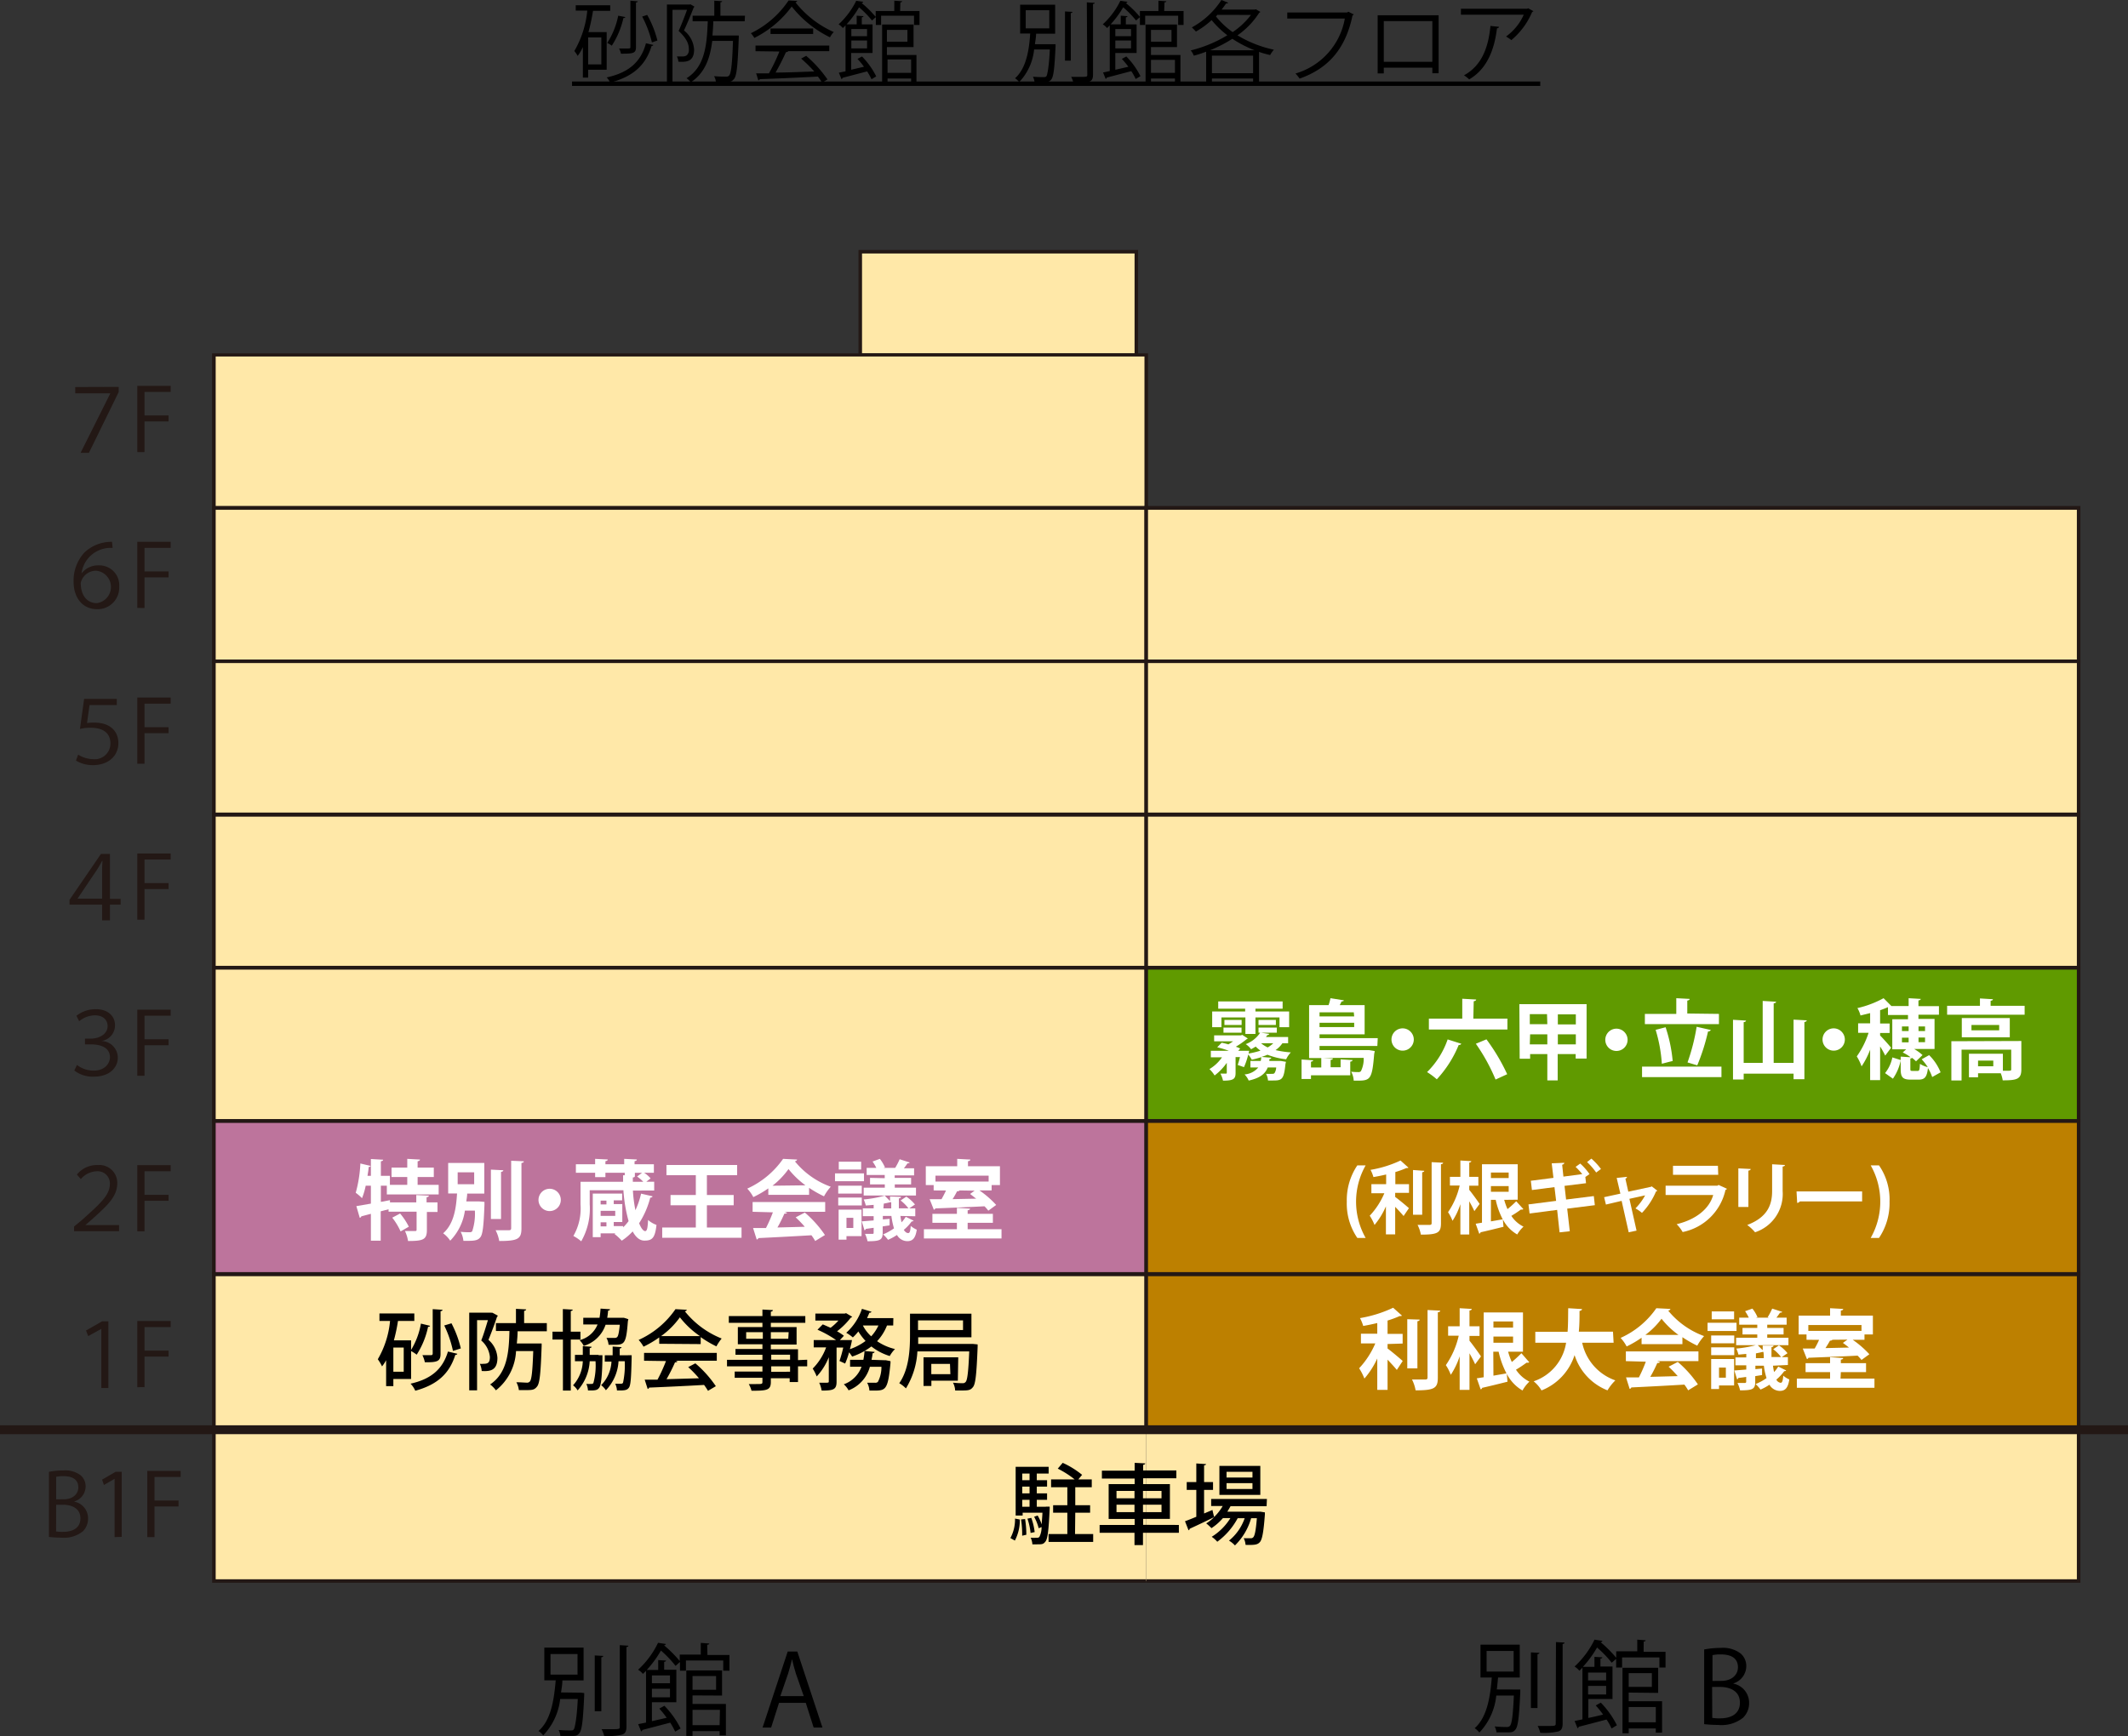 <svg xmlns="http://www.w3.org/2000/svg" viewBox="0 0 270.93 221.08"><rect x="0" y="0" width="270.93" height="221.08" fill="#333333" stroke="none"/><defs><style>.cls-1{fill:#ffe8a8;}.cls-2{fill:#231815;}.cls-3{fill:#bd749c;}.cls-4{fill:#fff;}.cls-5{fill:#609a00;}.cls-6{fill:#bd8000;}</style></defs><title>sabo-floor3</title><g id="レイヤー_2" data-name="レイヤー 2"><g id="レイヤー_3" data-name="レイヤー 3"><rect class="cls-1" x="109.52" y="32.05" width="35.15" height="13.13"/><path class="cls-2" d="M144.9,45.41H109.3V31.83h35.6ZM109.75,45h34.7V32.28h-34.7Z"/><path class="cls-2" d="M9.48,191.24a2.15,2.15,0,0,1,1.73,2.12,2.25,2.25,0,0,1-.67,1.66,3.83,3.83,0,0,1-2.75.8c-.69,0-1.21-.06-1.56-.09v-8.29a9.16,9.16,0,0,1,1.82-.18,3.27,3.27,0,0,1,2.22.62,1.85,1.85,0,0,1,.63,1.46,2,2,0,0,1-1.42,1.86Zm-1.34-.31c1.11,0,1.83-.65,1.83-1.51h0c0-1-.73-1.43-1.88-1.43a4.23,4.23,0,0,0-.94.08v2.87Zm-1,4.1a5.32,5.32,0,0,0,.9.05c1.16,0,2.2-.45,2.2-1.72s-1.1-1.73-2.21-1.73H7.15Z"/><path class="cls-2" d="M14.59,195.75v-7.42h0l-1.36.78-.23-.68,1.72-1h.78v8.29Z"/><path class="cls-2" d="M18.75,195.75v-8.43H23v.77H19.67v3h3.06v.76H19.67v3.9Z"/><path class="cls-2" d="M12.9,169.23h0l-1.67.92-.28-.71L13,168.27h.8v8.49H12.9Z"/><path class="cls-2" d="M17.48,176.66v-8.43h4.25V169H18.4v3h3.06v.76H18.4v3.89Z"/><path class="cls-2" d="M9.79,149.58a3.28,3.28,0,0,1,2.68-1.21,2.27,2.27,0,0,1,2.46,2.3c0,1.74-1.29,2.87-3.26,4.65l-.8.69v0h4.29v.78H9.43v-.59l1-.83c2.33-2.09,3.56-3.17,3.56-4.61a1.55,1.55,0,0,0-1.64-1.6,2.78,2.78,0,0,0-2.06,1Z"/><path class="cls-2" d="M17.48,156.81v-8.43h4.25v.78H18.4v3h3.06v.76H18.4v3.89Z"/><path class="cls-2" d="M9.73,129.36a3.93,3.93,0,0,1,2.48-.84c1.65,0,2.43,1,2.43,2a2,2,0,0,1-1.75,2.05v0A2.14,2.14,0,0,1,15,134.71c0,1.09-.88,2.4-3.06,2.4a3.83,3.83,0,0,1-2.48-.78l.34-.71a3.42,3.42,0,0,0,2.14.72c1.48,0,2.06-1,2.06-1.68,0-1.3-1.25-1.66-2.45-1.66h-.73v-.73h.73c1.06,0,2.15-.56,2.15-1.6,0-.74-.53-1.37-1.62-1.37a3.25,3.25,0,0,0-2,.75Z"/><path class="cls-2" d="M17.48,137v-8.42h4.25v.77H18.4v3h3.06v.76H18.4V137Z"/><path class="cls-2" d="M13,117.21v-2H8.85v-.62l4-5.84H14v5.72h1.36v.74H14v2Zm0-2.77V111.1c0-.5,0-1,.05-1.46H13c-.26.48-.55,1-.84,1.4l-2.29,3.4Z"/><path class="cls-2" d="M17.48,117.12v-8.43h4.25v.77H18.4v3h3.06v.76H18.4v3.9Z"/><path class="cls-2" d="M10.71,89h4.16v.79H11.4l-.32,2.29a6.41,6.41,0,0,1,.86-.06c2.31,0,3.13,1.29,3.13,2.62,0,1.58-1.23,2.8-3.24,2.8a4.11,4.11,0,0,1-2.16-.58l.28-.76a3.68,3.68,0,0,0,1.9.58,2,2,0,0,0,2.21-2c0-1.19-.76-2-2.53-2a5.41,5.41,0,0,0-1.35.15Z"/><path class="cls-2" d="M17.48,97.26V88.83h4.25v.78H18.4v3h3.06v.76H18.4v3.89Z"/><path class="cls-2" d="M10.4,73a2.64,2.64,0,0,1,2.17-1,2.53,2.53,0,0,1,2.61,2.7,2.75,2.75,0,0,1-2.81,2.88c-1.87,0-3-1.46-3-3.51a5.28,5.28,0,0,1,1.36-3.69A5,5,0,0,1,14.26,69l.08.77h-.19A3.74,3.74,0,0,0,10.38,73Zm1.88-.32a2,2,0,0,0-2,1.54c0,1.58.77,2.59,2.06,2.59a2.08,2.08,0,0,0-.1-4.13Z"/><path class="cls-2" d="M17.48,77.42V69h4.25v.77H18.4v3h3.06v.76H18.4v3.9Z"/><path class="cls-2" d="M15.11,49.27v.66l-3.79,7.74H10.26l3.79-7.58v0H9.58v-.8Z"/><path class="cls-2" d="M17.48,57.57V49.14h4.25v.77H18.4v3h3.06v.76H18.4v3.9Z"/><rect class="cls-1" x="27.23" y="45.17" width="118.7" height="19.52"/><path class="cls-2" d="M146.16,64.92H27V45H146.16Zm-118.7-.45H145.71V45.4H27.46Z"/><rect class="cls-1" x="27.23" y="64.69" width="118.7" height="19.52"/><path class="cls-2" d="M146.16,84.44H27v-20H146.16ZM27.46,84H145.71V64.92H27.46Z"/><rect class="cls-1" x="27.23" y="84.22" width="118.7" height="19.52"/><path class="cls-2" d="M146.16,104H27V84H146.16Zm-118.7-.45H145.71V84.44H27.46Z"/><rect class="cls-1" x="27.23" y="103.74" width="118.7" height="19.52"/><path class="cls-2" d="M146.16,123.48H27v-20H146.16ZM27.46,123H145.71V104H27.46Z"/><rect class="cls-1" x="27.23" y="123.26" width="118.7" height="19.52"/><path class="cls-2" d="M146.16,143H27V123H146.16Zm-118.7-.45H145.71V123.48H27.46Z"/><rect class="cls-3" x="27.23" y="142.78" width="118.7" height="19.52"/><path class="cls-2" d="M146.16,162.52H27v-20H146.16Zm-118.7-.45H145.71V143H27.46Z"/><rect class="cls-1" x="27.23" y="162.3" width="118.7" height="19.52"/><path class="cls-2" d="M146.16,182H27v-20H146.16Zm-118.7-.44H145.71V162.52H27.46Z"/><polyline class="cls-1" points="145.94 201.34 27.23 201.34 27.23 181.82 145.94 181.82"/><polygon class="cls-2" points="145.94 201.56 27.01 201.56 27.01 181.6 145.94 181.6 145.94 182.04 27.46 182.04 27.46 201.12 145.94 201.12 145.94 201.56"/><path d="M52.34,175.61H50.08v.91h-.92v-3.3a4.91,4.91,0,0,1-.52.79,5.59,5.59,0,0,0-.54-.91,11.83,11.83,0,0,0,1.56-4.88H48.31v-.95h4.44v.95H50.67a21.61,21.61,0,0,1-.52,2.47h2.19v1.22a9.61,9.61,0,0,0,1.25-3.35l1.16.28c0,.09-.11.13-.25.13a10.53,10.53,0,0,1-1.45,3.55,4.35,4.35,0,0,0-.71-.46Zm-.94-.92v-3.08H50.08v3.08Zm6.82-2.29c0,.09-.1.14-.25.14-.75,2.38-2.28,3.8-5.1,4.57a3.08,3.08,0,0,0-.6-.9c2.61-.58,4.1-1.85,4.76-4.09Zm-1.88-5.6c0,.09-.07.16-.25.18v5.43c0,.94-.39,1.1-2,1.07a3.7,3.7,0,0,0-.31-.9c.48,0,1,0,1.11,0s.2-.06.2-.2v-5.66Zm1.14,1.72a13.59,13.59,0,0,1,1.19,3.2l-1,.32a14,14,0,0,0-1.11-3.24Z"/><path d="M62.7,167.18l.68.37a.27.27,0,0,1-.1.15c-.29.87-.71,2-1.09,2.93a3.28,3.28,0,0,1,1.14,2.3c0,1.75-1.14,1.7-2,1.67a2.62,2.62,0,0,0-.24-.92,2.5,2.5,0,0,0,.45,0c.57,0,.83-.13.83-.88a3.15,3.15,0,0,0-1.1-2.09c.31-.77.61-1.8.85-2.59H60.74v8.94h-1v-9.89h2.78Zm6.92,2.36H65.9c0,.51-.05,1-.1,1.55h2.57l.59,0c0,.08,0,.22,0,.33-.12,3.46-.24,4.72-.58,5.15s-.59.46-1.47.46l-.85,0a2.63,2.63,0,0,0-.32-1c.56,0,1.09.05,1.31.05a.46.46,0,0,0,.41-.15c.22-.24.34-1.25.43-3.87H65.7a6.8,6.8,0,0,1-2.56,5,3.5,3.5,0,0,0-.74-.75c2.19-1.46,2.4-4.14,2.46-6.81H63.14v-1h2.55v-1.82l1.3.07c0,.09-.09.16-.26.19v1.56h2.89Z"/><path d="M73.9,170.59H72.67v6.5h-1v-6.5H70.34v-1h1.32v-2.88l1.26.07c0,.09-.09.15-.25.18v2.63H73.9Zm2.34,2,.46,0c0,.27,0,3.64-.41,4.13-.22.31-.47.38-1.43.35a2.36,2.36,0,0,0-.21-.83,5.85,5.85,0,0,0,.65,0,.25.25,0,0,0,.25-.12,8.34,8.34,0,0,0,.27-2.77h-.74a6.05,6.05,0,0,1-1.54,3.72,2.23,2.23,0,0,0-.58-.65,4.81,4.81,0,0,0,1.24-3.07h-1v-.81h1c0-.36,0-.73,0-1.11l1.12.08q0,.13-.24.18c0,.28,0,.57,0,.85h1.1Zm3.7-4.33c-.22,2.88-.43,3-1.77,3h-.69a2.15,2.15,0,0,0-.27-.88c.44,0,.87,0,1,0a.45.45,0,0,0,.36-.1c.14-.13.24-.57.34-1.57H77.1a4.21,4.21,0,0,1-2.78,2.69,2.62,2.62,0,0,0-.53-.73,3.35,3.35,0,0,0,2.29-2H74.26v-.85h2.07a10.2,10.2,0,0,0,.13-1.17l1.21.08c0,.09-.09.16-.25.18a8.71,8.71,0,0,1-.11.91h1.92l.21,0L80,168Zm0,4.33.48,0c0,.08,0,.19,0,.3-.06,2.59-.12,3.52-.35,3.83s-.49.38-1.52.35a2.28,2.28,0,0,0-.22-.85c.31,0,.58,0,.71,0a.31.31,0,0,0,.28-.12,10.61,10.61,0,0,0,.22-2.75h-.79a5.82,5.82,0,0,1-1.61,3.7,2.62,2.62,0,0,0-.6-.65,4.6,4.6,0,0,0,1.31-3H77v-.81h1c0-.36,0-.73,0-1.11l1.13.08c0,.09-.08.15-.23.18,0,.28,0,.57,0,.85H80Z"/><path d="M83.93,171.13v-.81a13.41,13.41,0,0,1-2,1.18,4.44,4.44,0,0,0-.62-.86A11.37,11.37,0,0,0,86,166.72l1.45.08a.3.3,0,0,1-.26.19,11.4,11.4,0,0,0,4.69,3.47,6.35,6.35,0,0,0-.67,1,13.84,13.84,0,0,1-2-1.18v.89ZM82,173.29v-1h9.26v1H86l.24.07c0,.09-.14.14-.3.14a22.64,22.64,0,0,1-1.08,2.14l4.13-.12a14.23,14.23,0,0,0-1.37-1.42l.91-.48a14.46,14.46,0,0,1,2.61,2.91l-1,.59a8.84,8.84,0,0,0-.5-.75c-2.59.15-5.31.27-7,.34a.21.21,0,0,1-.18.17l-.38-1.18c.47,0,1,0,1.63,0a20.26,20.26,0,0,0,1.08-2.37Zm7.11-3.14a11.33,11.33,0,0,1-2.55-2.39,10.38,10.38,0,0,1-2.39,2.39Z"/><path d="M102.77,173.16V174H101.6v2h-1.06v-.48h-2.4V176c0,1.05-.52,1.11-2.46,1.11a3.31,3.31,0,0,0-.35-.85h.9c.76,0,.84,0,.84-.27v-.53H93.54v-.79h3.53V174H92.56v-.83h4.51v-.64H93.64v-.74h3.43v-.6H93.94V169h3.13v-.54H92.79v-.86h4.28v-.83l1.33.07c0,.1-.08.17-.26.2v.56h4.39v.86H98.14V169h3.28v2.23H98.14v.6h3.46v1.38ZM95,170.49h2.12v-.84H95Zm5.41-.84H98.14v.84h2.22Zm-2.22,2.87v.64h2.4v-.64Zm2.4,2.17V174h-2.4v.7Z"/><path d="M113.72,168.8h-.79a6.27,6.27,0,0,1-1.26,2,6.75,6.75,0,0,0,2.28,1,3.92,3.92,0,0,0-.67.89,7.14,7.14,0,0,1-2.34-1.22,8.53,8.53,0,0,1-2.45,1.29,4.12,4.12,0,0,0-.39-.54,9.88,9.88,0,0,1-.5,1.43l-.72-.33a16.07,16.07,0,0,0,.48-1.71h-.85v4.35c0,1-.4,1.13-1.9,1.13a3.84,3.84,0,0,0-.31-1l.73,0c.42,0,.49,0,.49-.17v-3.08a7.81,7.81,0,0,1-1.54,2.45,5.54,5.54,0,0,0-.51-1,7.45,7.45,0,0,0,1.71-2.7H103.6v-.93h2.85a13.38,13.38,0,0,0-2.37-1.32l.67-.68c.3.12.63.28,1,.43a6.56,6.56,0,0,0,1-.92h-2.94v-.89h3.75l.16-.05.78.46a.47.47,0,0,1-.19.12,9.19,9.19,0,0,1-1.74,1.73,6.26,6.26,0,0,1,.87.57l-.51.55h1l.54,0a9.5,9.5,0,0,1-.27,1.16,7.28,7.28,0,0,0,2-1.05,7.72,7.72,0,0,1-.92-1.21,5.73,5.73,0,0,1-.7.76,5.24,5.24,0,0,0-.84-.59,7.15,7.15,0,0,0,2-3.05l1.22.37a.25.25,0,0,1-.27.12q-.14.34-.3.69h3.35Zm-1.19,4.42.23,0,.61.12a1.55,1.55,0,0,1,0,.29c-.32,3.34-.59,3.46-2.07,3.46l-.61,0a2.37,2.37,0,0,0-.29-1c.44,0,.85,0,1,0a.45.45,0,0,0,.37-.11,4,4,0,0,0,.45-1.92h-1.47a4.45,4.45,0,0,1-2.71,3,2.8,2.8,0,0,0-.61-.77,3.75,3.75,0,0,0,2.26-2.24h-1.46v-.88h1.69a8.37,8.37,0,0,0,.15-1.12l1.28.11c0,.09-.1.16-.26.18,0,.28-.08.55-.13.83Zm-2.67-4.42a4.67,4.67,0,0,0,1.06,1.38,5.45,5.45,0,0,0,.92-1.38Z"/><path d="M123.89,171.15l.58.06c0,.08,0,.22,0,.32-.14,3.44-.26,4.7-.59,5.11s-.55.44-1.57.44h-.7a2.43,2.43,0,0,0-.28-1,11.51,11.51,0,0,0,1.22.07.46.46,0,0,0,.4-.17c.21-.24.34-1.24.45-3.88h-6.6a10,10,0,0,1-1.46,4.71,4.13,4.13,0,0,0-.85-.66c1.26-1.79,1.37-4.35,1.37-6.15v-2.7h7.82v3h-6.78c0,.26,0,.55,0,.85h7Zm-1.28-3h-5.73v1.23h5.73Zm-.66,7.68h-3.37v.67h-1v-3.65H122Zm-1-2.14h-2.38V175H121Z"/><path class="cls-4" d="M55.85,152.11h-6.6V151h-.76v2.06l1.16-.22,0,.28H53v-.93l1.6.07c0,.11-.09.18-.29.21v.65H55.7v1.22H54.35v2.29c0,1.24-.47,1.41-2.4,1.41a4.65,4.65,0,0,0-.39-1.27c.51,0,1.09,0,1.25,0s.23,0,.23-.19v-2.27H49.47V154l-1,.26V158H47.22v-3.42L46,154.9a.22.22,0,0,1-.2.18l-.43-1.48,1.85-.32V151h-.66a8.89,8.89,0,0,1-.47,1.59,5.92,5.92,0,0,0-.8-.69,16.56,16.56,0,0,0,.59-3.73l1.31.31a.24.24,0,0,1-.26.13c0,.37-.09.75-.14,1.13h.43v-2.14l1.56.09c0,.1-.09.17-.29.2v1.85h1.15v1.15h2.21v-1h-2v-1.2h2v-1.11l1.62.09c0,.11-.1.18-.3.22v.8h2.06v1.2H53.17v1h2.68ZM51,156.82a8.17,8.17,0,0,0-1.06-1.75l1-.53a8.37,8.37,0,0,1,1.11,1.68Z"/><path class="cls-4" d="M60.77,153H61l.68.06,0,.36c-.1,2.71-.22,3.76-.52,4.14s-.67.46-1.63.46H59a3.13,3.13,0,0,0-.35-1.15,9.08,9.08,0,0,0,1.17.05.34.34,0,0,0,.3-.12,7,7,0,0,0,.34-2.63H59.19A6.86,6.86,0,0,1,57.32,158a3.64,3.64,0,0,0-.9-.94c1.43-1.25,1.66-3.36,1.77-5.07H57.06V148.1h4.6V152H59.48c0,.32-.07.66-.11,1Zm-2.5-3.71v1.52h2.1v-1.52Zm5.81-.26c0,.11-.1.18-.29.21v6H62.5v-6.29Zm1-1.21,1.61.07c0,.11-.07.19-.3.21v8.31c0,1.36-.43,1.63-2.83,1.63a4.71,4.71,0,0,0-.46-1.37c.73,0,1.45,0,1.68,0s.3-.07.3-.28Z"/><path class="cls-4" d="M71.4,152.8A1.42,1.42,0,1,1,70,151.39,1.42,1.42,0,0,1,71.4,152.8Z"/><path class="cls-4" d="M80.58,151.62a17.43,17.43,0,0,0,.32,2.5,10.69,10.69,0,0,0,.72-2.11l1.47.34a.28.28,0,0,1-.3.16,11.13,11.13,0,0,1-1.42,3.27c.26.65.54,1,.77,1s.32-.34.37-1.42a3.2,3.2,0,0,0,1.07.63c-.18,1.73-.59,2-1.54,2-.59,0-1.09-.42-1.49-1.17A7.48,7.48,0,0,1,79.16,158a7,7,0,0,0-.93-.86l.13-.07H76.47v.48h-1V152h3.74v.86H78.14v.48h1.09v2.28H78.14v.52h1.2v.16a6.51,6.51,0,0,0,.69-.79,19.37,19.37,0,0,1-.66-3.93H75.08v1.78A8.36,8.36,0,0,1,74,158.08a5.18,5.18,0,0,0-1-.68,7,7,0,0,0,.91-4V150.5h5.42l0-.83h.21v-.32H77.08v.56H75.77v-.56H73.32v-1.08h2.45v-.69l1.61.08c0,.11-.1.18-.3.22v.39h2.39v-.69l1.61.08c0,.12-.08.18-.29.22v.39h2.46v1.08H82a3.38,3.38,0,0,1,.83.72l-.54.42h1v1.12Zm-3.37,1.28h-.74v.48h.74Zm1.12,1.94v-.64H76.47v.64Zm-1.86.82v.52h.74v-.52Zm4.35-5.91s0,.09,0,.11h0a.39.39,0,0,1-.25.09c0,.19,0,.38,0,.55h1.33a4.73,4.73,0,0,0-.79-.67l.63-.47h-.91v.39Z"/><path class="cls-4" d="M90,156.32h4.41v1.31H84.31v-1.31h4.28v-2.83H85.37v-1.31h3.22v-2.52H84.85v-1.3h9v1.3H90v2.52h3.41v1.31H90Z"/><path class="cls-4" d="M97.82,152.16v-.82a13.4,13.4,0,0,1-1.91,1.11,4.87,4.87,0,0,0-.77-1.08,11.16,11.16,0,0,0,4.56-3.79l1.79.09a.32.32,0,0,1-.29.22,10.44,10.44,0,0,0,4.57,3.24,6.11,6.11,0,0,0-.86,1.22,14.1,14.1,0,0,1-1.9-1.08v.89Zm-2,2.16v-1.24h9.24v1.24h-5.2l.34.11c0,.09-.16.13-.34.13a17,17,0,0,1-.88,1.76l3.48-.09a13.28,13.28,0,0,0-1.16-1.2l1.17-.61a14.27,14.27,0,0,1,2.56,2.86l-1.24.76a7,7,0,0,0-.48-.73c-2.5.15-5.06.28-6.75.36a.26.26,0,0,1-.22.18l-.46-1.46,1.64,0a18.44,18.44,0,0,0,.88-2Zm6.73-3.37a11,11,0,0,1-2.16-2.07A10.21,10.21,0,0,1,98.35,151Z"/><path class="cls-4" d="M110,149.43v1h-3.69v-1Zm-.31,4.62v3.37h-1.92v.45h-1v-3.82ZM106.72,152v-1h3v1Zm0,1.51v-1h3v1Zm2.92-5.57v1h-2.85v-1Zm-1,7.15h-.87v1.29h.87Zm6-.24a5.59,5.59,0,0,0,.15.81,5.15,5.15,0,0,0,.53-.7l1,.49a.27.27,0,0,1-.25.1,5.59,5.59,0,0,1-1,1.07c.17.27.35.41.56.41s.28-.29.32-.91a3.24,3.24,0,0,0,.77.48c-.16,1.06-.51,1.46-1.2,1.46a1.52,1.52,0,0,1-1.32-.79,6.71,6.71,0,0,1-1.14.62,4.06,4.06,0,0,0-.63-.69,7.06,7.06,0,0,0,1.39-.77,9.69,9.69,0,0,1-.33-1.58h-1.09v.44l.86-.07,0,.83-.88.13V157c0,.93-.37,1.07-1.93,1.07a4,4,0,0,0-.32-.94h.93c.13,0,.17,0,.17-.16v-.61l-1,.14a.2.2,0,0,1-.17.17l-.34-1.13,1.51-.12v-.54h-1.38v-1h1.38v-.44l-1,.08a4.17,4.17,0,0,0-.27-.77,14.18,14.18,0,0,0,2.68-.49l.68.7c0-.19,0-.39,0-.59l1.39.05c0,.11-.08.18-.27.2q0,.68,0,1.26h1.22a5.3,5.3,0,0,0-1-1l.73-.49a5,5,0,0,1,1.1,1l-.73.5h.77v1Zm-2-4.81v-.41h-2.3v-.9h1.23a5.56,5.56,0,0,0-.48-.81l.93-.34a4.67,4.67,0,0,1,.65,1.09l-.2.06h1.65l-.15,0a8.24,8.24,0,0,0,.57-1.1l1.27.41c0,.08-.13.11-.27.11-.12.18-.29.42-.46.63h1.3v.9h-2.47V150H116v.83h-2.08v.42h2.7v1h-6.66v-1h2.69v-.42h-1.88V150Zm-.17,3.85h1c0-.26,0-.51,0-.79h-.14c-.23.07-.51.12-.81.18Z"/><path class="cls-4" d="M123.2,156.54h4.31v1.18h-9.88v-1.18h4.2v-.82h-3.12v-1.14h3.12v-.76l1.67.1c0,.11-.09.18-.3.21v.45h3.21v1.14H123.2Zm-4.33-4.94v-.68h-1v-2.4h4v-.94l1.67.09c0,.11-.09.18-.3.21v.64h4.07v2.4h-1.06v.68H124.7a12.25,12.25,0,0,1,2.13,1.85l-1,.73a4.54,4.54,0,0,0-.49-.56c-2.29.12-4.67.21-6.26.27a.21.21,0,0,1-.19.16l-.53-1.33h1.51c.2-.36.41-.75.57-1.11Zm7-1.88h-6.77v.75h6.77Zm-3.79,1.88.07,0c0,.08-.14.11-.3.11a10.36,10.36,0,0,1-.57,1l3-.06-.77-.6.57-.42Z"/><rect class="cls-1" x="145.94" y="64.69" width="118.71" height="19.52"/><path class="cls-2" d="M264.87,84.44H145.71v-20H264.87ZM146.16,84H264.42V64.92H146.16Z"/><rect class="cls-1" x="145.94" y="84.22" width="118.71" height="19.52"/><path class="cls-2" d="M264.87,104H145.71V84H264.87Zm-118.71-.45H264.42V84.44H146.16Z"/><rect class="cls-1" x="145.94" y="103.74" width="118.71" height="19.52"/><path class="cls-2" d="M264.87,123.48H145.71v-20H264.87ZM146.16,123H264.42V104H146.16Z"/><rect class="cls-5" x="145.94" y="123.26" width="118.71" height="19.52"/><path class="cls-2" d="M264.87,143H145.71V123H264.87Zm-118.71-.45H264.42V123.48H146.16Z"/><rect class="cls-6" x="145.94" y="142.78" width="118.71" height="19.52"/><path class="cls-2" d="M264.87,162.52H145.71v-20H264.87Zm-118.71-.45H264.42V143H146.16Z"/><rect class="cls-6" x="145.94" y="162.3" width="118.71" height="19.52"/><path class="cls-2" d="M264.87,182H145.71v-20H264.87Zm-118.71-.44H264.42V162.52H146.16Z"/><polyline class="cls-1" points="145.94 181.82 264.64 181.82 264.64 201.34 145.94 201.34"/><polygon class="cls-2" points="264.87 201.56 145.94 201.56 145.94 201.12 264.42 201.12 264.42 182.04 145.94 182.04 145.94 181.6 264.87 181.6 264.87 201.56"/><rect class="cls-2" y="181.51" width="270.93" height="1.13"/><path d="M129.84,193.51a5.55,5.55,0,0,1-.63,2.68l-.57-.32a5,5,0,0,0,.59-2.48Zm3.3-1.64.5,0a1.59,1.59,0,0,1,0,.29c-.13,2.8-.26,3.81-.54,4.16s-.42.35-1.13.35h-.53a2.28,2.28,0,0,0-.22-.84,7,7,0,0,0,.8,0,.35.35,0,0,0,.32-.12,2.74,2.74,0,0,0,.27-1.24l-.37.15a5.91,5.91,0,0,0-.58-1.46l.45-.16a6.1,6.1,0,0,1,.52,1.14h0c0-.4.07-.89.09-1.5h-2.52V193h-.89V186.8h4.2v.86H132v.84h1.31v.82H132v.86h1.31V191H132v.88h1.17Zm-3,3.7a12.77,12.77,0,0,0-.14-2.07l.51-.05a12.48,12.48,0,0,1,.16,2Zm.94-7.91h-.93v.84h.93Zm0,2.52v-.86h-.93v.86Zm-.93.82v.88h.93V191Zm1.15,2.3a7.86,7.86,0,0,1,.43,1.81l-.52.11a7.9,7.9,0,0,0-.4-1.82Zm5.57,2.06h2.31v1H133.5v-1h2.39v-2.72h-1.81v-.95h1.81V189.4h-2.07v-1h3a12,12,0,0,0-2.15-1.37l.63-.74a11.21,11.21,0,0,1,2.47,1.53l-.48.58H139v1h-2.1v2.29h1.89v.95H136.9Z"/><path d="M150.09,194.2v1h-4.57v1.57h-1.08v-1.57H140v-1h4.46v-.76h-3.31V189h3.31v-.71h-4.17v-1h4.17v-1l1.35.07c0,.09-.09.16-.27.19v.71h4.23v1h-4.23V189h3.41v4.43h-3.41v.76Zm-7.94-4.33v.94h2.29v-.94Zm0,2.7h2.29v-.95h-2.29Zm5.73-2.7h-2.36v.94h2.36Zm0,2.7v-.95h-2.36v.95Z"/><path d="M161.26,191.81h-4.59c-.13.23-.26.46-.41.7h4l.21,0,.57.09a2.74,2.74,0,0,1,0,.28c-.17,2.3-.35,3.2-.65,3.52s-.63.37-1.81.34a2.13,2.13,0,0,0-.24-.85c.39,0,.73,0,.89,0a.37.37,0,0,0,.33-.12c.19-.19.33-.84.46-2.43h-.73a7.83,7.83,0,0,1-2.06,3.47,3.29,3.29,0,0,0-.76-.61,6.34,6.34,0,0,0,2-2.86h-.89a9,9,0,0,1-2.6,3,3.56,3.56,0,0,0-.71-.63,7.31,7.31,0,0,0,2.38-2.38h-.95a7,7,0,0,1-1.46,1.28,6.57,6.57,0,0,0-.67-.61,4.85,4.85,0,0,0,1-.79v0c-1.13.56-2.32,1.12-3.11,1.48a.2.2,0,0,1-.14.19l-.45-1.15c.39-.14.89-.34,1.44-.57v-3.42h-1.22v-1h1.22v-2.37l1.24.08c0,.08-.07.14-.25.16v2.13h1.14v1h-1.14v3l1.07-.45s0,.09.21.9a6.43,6.43,0,0,0,1.09-1.4h-1.47v-.9h7.1Zm-.8-5.13v3.69h-5.21v-3.69Zm-1,1.48v-.73h-3.3v.73Zm0,1.46v-.74h-3.3v.74Z"/><path class="cls-4" d="M176.66,171.16v.57c.55.4,1.64,1.33,1.93,1.59l-.75,1.14c-.28-.35-.74-.84-1.18-1.31V177h-1.31v-4a10.56,10.56,0,0,1-1.64,2.56,7,7,0,0,0-.67-1.31,10.92,10.92,0,0,0,2.06-3.17h-1.83v-1.23h2.08v-1.36c-.6.14-1.21.27-1.79.37a5.06,5.06,0,0,0-.41-1,16,16,0,0,0,4.22-1.32l1.12,1c-.05.06-.13.06-.29.06a12.66,12.66,0,0,1-1.54.57v1.7h1.92v1.23Zm4.09-3.11c0,.11-.1.18-.29.21v6h-1.29V168Zm1-1.22,1.61.08c0,.11-.07.19-.3.21v8.31c0,1.36-.43,1.63-2.83,1.63a4.87,4.87,0,0,0-.46-1.38c.73,0,1.45,0,1.68,0s.3-.07.3-.28Z"/><path class="cls-4" d="M187.09,170.74c.33.39,1.26,1.67,1.46,2l-.74,1c-.16-.37-.44-.9-.72-1.4V177h-1.25v-4.28a9.62,9.62,0,0,1-1.13,2.36,5.94,5.94,0,0,0-.63-1.23,10.74,10.74,0,0,0,1.64-3.75h-1.35V168.9h1.47v-2.3l1.54.09c0,.11-.1.17-.29.21v2h1.28v1.23h-1.28Zm4.92,1.4a8.81,8.81,0,0,0,.47,1.31,15.6,15.6,0,0,0,1.22-1.12l1,1.15a.31.31,0,0,1-.21.06l-.14,0a15.55,15.55,0,0,1-1.34.89,4.39,4.39,0,0,0,1.71,1.52,4.46,4.46,0,0,0-.88,1.13,5.19,5.19,0,0,1-2-2.12l.09,1c-1.19.3-2.41.6-3.23.78a.22.22,0,0,1-.19.19l-.49-1.4.88-.14v-8.25h5v5Zm.63-3.85h-2.5v.78h2.5Zm-2.5,2.71h2.5v-.79h-2.5Zm0,4.19,1.66-.29a11.05,11.05,0,0,1-1-2.76h-.68Z"/><path class="cls-4" d="M205.44,171h-4a6.5,6.5,0,0,0,4.22,4.79,6.37,6.37,0,0,0-1,1.27,7.14,7.14,0,0,1-4.19-4.49,7.2,7.2,0,0,1-4.21,4.5,4.24,4.24,0,0,0-1-1.16,6.19,6.19,0,0,0,4.13-4.91h-3.92V169.6h4.11c.08-1,.06-2,.08-3l1.76.11c0,.12-.13.2-.32.24,0,.85,0,1.74-.09,2.64h4.35Z"/><path class="cls-4" d="M209,171.18v-.82a13.29,13.29,0,0,1-1.9,1.11,5.17,5.17,0,0,0-.77-1.09,11,11,0,0,0,4.55-3.78l1.8.09a.34.34,0,0,1-.29.22,10.61,10.61,0,0,0,4.57,3.24,6.27,6.27,0,0,0-.87,1.22,14,14,0,0,1-1.89-1.08v.89Zm-2,2.16V172.1h9.24v1.24H211l.33.11c0,.09-.15.13-.33.13a17.14,17.14,0,0,1-.89,1.76l3.49-.09a14.79,14.79,0,0,0-1.16-1.2l1.17-.61a14.27,14.27,0,0,1,2.56,2.86l-1.24.76a6,6,0,0,0-.48-.73c-2.5.15-5.06.28-6.76.36a.23.23,0,0,1-.21.18l-.46-1.46c.46,0,1,0,1.64,0a18.29,18.29,0,0,0,.88-2ZM213.7,170a10.71,10.71,0,0,1-2.16-2.06,9.76,9.76,0,0,1-2.06,2.06Z"/><path class="cls-4" d="M221.09,168.45v1.05H217.4v-1.05Zm-.31,4.62v3.37h-1.92v.45h-1v-3.82Zm-2.92-2v-1h2.94v1Zm0,1.51v-1h2.94v1Zm2.92-5.57v1h-2.85v-1Zm-1.05,7.15h-.87v1.29h.87Zm6-.24a8,8,0,0,0,.14.81,4.3,4.3,0,0,0,.53-.7l1,.49c0,.06-.11.1-.24.1a6,6,0,0,1-1,1.07.69.69,0,0,0,.56.41c.18,0,.28-.29.32-.91a2.89,2.89,0,0,0,.77.48c-.16,1.06-.51,1.46-1.2,1.46a1.53,1.53,0,0,1-1.33-.79,6,6,0,0,1-1.14.62,4.07,4.07,0,0,0-.63-.7,6.6,6.6,0,0,0,1.4-.76,8.69,8.69,0,0,1-.34-1.58h-1.08v.44l.85-.08,0,.83-.87.14V176c0,.93-.38,1.06-1.93,1.06a3.91,3.91,0,0,0-.33-.94c.38,0,.81,0,.93,0s.18-.05.18-.16v-.61c-.38.06-.72.1-1,.13a.22.22,0,0,1-.16.18l-.35-1.13,1.52-.12v-.54h-1.38v-1h1.38v-.45l-1,.09a4.17,4.17,0,0,0-.27-.77,14.18,14.18,0,0,0,2.68-.49l.68.7c0-.19,0-.39,0-.59l1.38,0c0,.11-.07.17-.26.2q0,.67,0,1.26h1.22a5.3,5.3,0,0,0-1-1l.73-.49a4.93,4.93,0,0,1,1.09,1l-.73.5h.78v1Zm-2-4.81v-.41h-2.3v-.9h1.22a6.17,6.17,0,0,0-.47-.82l.93-.33a4.67,4.67,0,0,1,.65,1.09l-.2.06h1.65l-.16-.05a8.33,8.33,0,0,0,.58-1.1l1.27.41c0,.08-.13.11-.27.11-.13.18-.29.42-.46.63h1.3v.9H225v.41h2.08v.83H225v.42h2.7v.95h-6.66v-.95h2.69v-.42h-1.88v-.83Zm-.17,3.85h1c0-.26,0-.51-.05-.79h-.14c-.23.07-.51.12-.81.18Z"/><path class="cls-4" d="M234.33,175.56h4.32v1.17h-9.88v-1.17H233v-.82h-3.12V173.6H233v-.76l1.67.1c0,.11-.09.18-.3.21v.45h3.21v1.14h-3.21ZM230,170.62v-.68h-1v-2.4h4v-.94l1.67.09c0,.11-.09.18-.3.21v.64h4.08v2.4h-1.07v.68h-1.5a12.56,12.56,0,0,1,2.12,1.84l-1,.73a5.67,5.67,0,0,0-.5-.55c-2.29.12-4.66.21-6.26.27a.2.2,0,0,1-.19.16l-.53-1.34h1.52a10.35,10.35,0,0,0,.56-1.1Zm7-1.88h-6.77v.75H237Zm-3.78,1.88.07,0c-.05.08-.15.11-.3.11-.16.29-.36.62-.58.95l3-.07c-.27-.21-.53-.42-.78-.59l.58-.42Z"/><path class="cls-4" d="M172.81,157.65a7.71,7.71,0,0,1-1.34-4.61,7.9,7.9,0,0,1,1.34-4.63h1.06a9.36,9.36,0,0,0,0,9.24Z"/><path class="cls-4" d="M177.63,151.91v.52c.5.36,1.49,1.19,1.75,1.43l-.68,1c-.25-.3-.67-.76-1.07-1.17v3.51h-1.18v-3.57A9.71,9.71,0,0,1,175,156a6.27,6.27,0,0,0-.61-1.18,9.75,9.75,0,0,0,1.86-2.86h-1.65V150.8h1.88v-1.23c-.54.13-1.09.24-1.62.33a4.32,4.32,0,0,0-.37-.92,14.47,14.47,0,0,0,3.82-1.19l1,.9c0,.06-.12.06-.26.06a11.06,11.06,0,0,1-1.4.51v1.54h1.74v1.11Zm3.7-2.81c0,.1-.09.16-.26.19v5.41H179.9V149Zm.94-1.1,1.46.07c0,.1-.07.17-.27.19v7.5c0,1.23-.39,1.47-2.56,1.47a4.54,4.54,0,0,0-.42-1.24c.66,0,1.31,0,1.52,0s.27-.06.27-.25Z"/><path class="cls-4" d="M187.06,151.53c.3.35,1.14,1.51,1.32,1.79l-.67.92c-.14-.33-.4-.81-.65-1.26v4.23h-1.13v-3.86a8.55,8.55,0,0,1-1,2.12,5.46,5.46,0,0,0-.57-1.1,9.84,9.84,0,0,0,1.48-3.39H184.6v-1.11h1.33v-2.08l1.39.08c0,.1-.09.15-.26.19v1.81h1.16V151h-1.16Zm4.45,1.27a8.65,8.65,0,0,0,.42,1.18,12.79,12.79,0,0,0,1.11-1l.91,1a.27.27,0,0,1-.19.06l-.13,0a14.14,14.14,0,0,1-1.21.8,3.86,3.86,0,0,0,1.55,1.37,4.2,4.2,0,0,0-.8,1,4.68,4.68,0,0,1-1.83-1.91l.08.93c-1.08.27-2.18.54-2.92.7a.21.21,0,0,1-.17.18l-.45-1.27.8-.13v-7.44h4.55v4.51Zm.57-3.48h-2.26v.7h2.26Zm-2.26,2.45h2.26v-.72h-2.26Zm0,3.77,1.5-.26a9.76,9.76,0,0,1-.89-2.48h-.61Z"/><path class="cls-4" d="M202.92,152.32l.13,1.16-3.52.44.33,2.88-1.3.14-.31-2.86-3.51.46-.14-1.16,3.52-.45-.21-1.75-2.87.37-.14-1.18,2.88-.37-.22-1.85,1.6-.07c0,.11-.08.2-.27.25l.16,1.51,2.4-.32a9.54,9.54,0,0,0-.85-.92l.59-.42a7.41,7.41,0,0,1,1.18,1.34l-.53.37.09.79-2.74.34.2,1.74Zm.3-3a8.44,8.44,0,0,0-1.16-1.33l.55-.44a8.27,8.27,0,0,1,1.22,1.32Z"/><path class="cls-4" d="M211,151.63a.25.25,0,0,1-.16.1,9,9,0,0,1-1.79,2.73,4.83,4.83,0,0,0-.83-.57,7.35,7.35,0,0,0,1.23-1.66l-2,.44.91,4.05-1,.21-.9-4-2,.47-.23-.94,2.07-.45-.47-2,1.31-.14c0,.11-.08.18-.2.24l.37,1.65,2.88-.62.1-.06Z"/><path class="cls-4" d="M219.87,151.39a.33.33,0,0,1-.19.15,7,7,0,0,1-5.45,5.36,5,5,0,0,0-.76-1c2.51-.6,4.17-2,4.65-3.72h-6.06V151h6.6l.14-.1Zm-1.11-1.78H213v-1.15h5.72Z"/><path class="cls-4" d="M221.32,153.71v-4.92l1.57.08c0,.11-.1.18-.29.21v4.63Zm5.93-5.35c0,.1-.09.17-.29.2v3.13a5.13,5.13,0,0,1-3.51,5.24,5.67,5.67,0,0,0-1-.93c2.65-1,3.17-2.66,3.17-4.32v-3.41Z"/><path class="cls-4" d="M228.73,151.73h8.35V153h-7.93a.48.48,0,0,1-.34.19Z"/><path class="cls-4" d="M239.23,148.41a7.63,7.63,0,0,1,1.34,4.62,7.92,7.92,0,0,1-1.34,4.62h-1.06a9.36,9.36,0,0,0,0-9.24Z"/><path class="cls-4" d="M164,132.86h-.73a3.42,3.42,0,0,1-.87.87,12,12,0,0,0,1.95.29,3.2,3.2,0,0,0-.6.88,9.12,9.12,0,0,1-2.38-.58c-.24.11-.5.19-.76.28l1.24.1c0,.09-.09.16-.24.18l0,.23h1.2l.25,0,.66.11a2.3,2.3,0,0,1-.06.28c-.2,2-.45,2.1-1.6,2.1l-.62,0a2.24,2.24,0,0,0-.25-.85,6.59,6.59,0,0,0,.78,0,.37.37,0,0,0,.29-.08,1.45,1.45,0,0,0,.22-.73H161.4c-.3.78-.93,1.34-2.42,1.67a2.51,2.51,0,0,0-.53-.78,2.54,2.54,0,0,0,1.75-.89h-1v-.83h1.31a2.41,2.41,0,0,0,.07-.48,11.93,11.93,0,0,1-1.21.32,3.05,3.05,0,0,0-.45-.65,8.81,8.81,0,0,1-.54,1.6l-.8-.28c.09-.26.2-.62.29-1h-.56v2c0,.78-.25,1-1.6,1a3.6,3.6,0,0,0-.33-.9c.29,0,.58,0,.68,0s.13,0,.13-.14v-1.23a7.24,7.24,0,0,1-1.55,1.61,4,4,0,0,0-.66-.81,5.15,5.15,0,0,0,1.6-1.5h-1.42v-.83h2.3a13.4,13.4,0,0,0-1.49-.45l.57-.58a8.73,8.73,0,0,1,.85.21c.21-.12.42-.26.61-.39h-2.42v-.76H158l.16-.06.71.46s-.12.08-.18.11a10.51,10.51,0,0,1-1.35.94,3.4,3.4,0,0,1,.56.23l-.26.29h.85l.54,0a1.29,1.29,0,0,1-.07.35,11.64,11.64,0,0,0,1.52-.37,5.07,5.07,0,0,1-.61-.52,6.54,6.54,0,0,1-.59.34,2.47,2.47,0,0,0-.68-.65,3.79,3.79,0,0,0,1.85-1.47l1.13.16c0,.09-.08.15-.23.16l-.17.24H164Zm-8.49-3.29v1.24h-1.18v-2h4.2v-.35H155.1v-.93h8.2v.93h-3.46v.35h4.29v2H162.9v-1.24h-3.06v2.1h-1.28v-2.1Zm.26,1.94v-.65h2.3v.65Zm2.31-1.62v.64h-2.19v-.64Zm4.36.64h-2.21v-.64h2.21Zm.12.33v.65h-2.33v-.65Zm-2,2a3.91,3.91,0,0,0,.84.53,4,4,0,0,0,.71-.53Z"/><path class="cls-4" d="M175.36,133.2H168v.53h6l.28,0,.74.12a1.43,1.43,0,0,1-.06.34c-.26,3.2-.46,3.43-2.09,3.43h-.52a2.71,2.71,0,0,0-.32-1.14,7,7,0,0,0,.9.05.4.4,0,0,0,.34-.12,3.51,3.51,0,0,0,.35-1.69h-5.24l1.32.07c0,.09-.09.17-.29.19v.93h1.27v-1l1.52.09c0,.1-.09.17-.29.2v1.74h-5v.47h-1.2v-2.48l1.48.09c0,.1-.1.15-.28.19v.73h1.31v-1.2h-1.55V128h2.48a5.85,5.85,0,0,0,.24-.88l1.7.27c0,.09-.11.14-.28.14-.07.15-.15.3-.24.47h3.17v3.72H168v.49h7.41Zm-3-4.28H168v.52h4.41ZM168,130.8h4.41v-.55H168Z"/><path class="cls-4" d="M180,132.38a1.42,1.42,0,1,1-1.42-1.42A1.43,1.43,0,0,1,180,132.38Z"/><path class="cls-4" d="M186.05,132.92a.31.31,0,0,1-.33.15,14.47,14.47,0,0,1-2.79,4.38,9.06,9.06,0,0,0-1.24-.92,10.78,10.78,0,0,0,2.62-4.16Zm1.53-3.2h4.34v1.39h-10v-1.39h4.25v-2.53l1.77.1c0,.11-.1.18-.31.22Zm2.83,7.76a23.75,23.75,0,0,0-2.51-4.56l1.35-.56a25.07,25.07,0,0,1,2.64,4.44Z"/><path class="cls-4" d="M193.44,127.88H202v6.93h-1.39v-.57h-2.29v3.35H197v-3.35h-2.19v.59h-1.33Zm3.52,1.27h-2.19v1.28H197ZM194.77,133H197v-1.28h-2.19Zm5.86-2.54v-1.28h-2.29v1.28ZM198.34,133h2.29v-1.28h-2.29Z"/><path class="cls-4" d="M207.22,132.38A1.42,1.42,0,1,1,205.8,131,1.43,1.43,0,0,1,207.22,132.38Z"/><path class="cls-4" d="M209.06,135.83h10.11v1.34H209.06Zm9.79-6.71v1.3h-9.43v-1.3h4v-2l1.7.09c0,.11-.09.17-.3.22v1.64Zm-6.79,1.7a18.9,18.9,0,0,1,.9,4.3s-.05,0-1.38.35a19,19,0,0,0-.79-4.32Zm5.76.35a.41.41,0,0,1-.36.19,25.92,25.92,0,0,1-1.37,4.31l-1.24-.37a25.32,25.32,0,0,0,1.16-4.54Z"/><path class="cls-4" d="M228.35,129.85l1.68.09c0,.11-.1.17-.3.22v7.28h-1.38v-.71H222v.74h-1.36v-7.6l1.66.1c0,.1-.09.18-.3.2v5.19h2.42v-7.89l1.71.1c0,.1-.1.18-.31.21v7.58h2.53Z"/><path class="cls-4" d="M234.88,132.38a1.42,1.42,0,1,1-1.42-1.42A1.43,1.43,0,0,1,234.88,132.38Z"/><path class="cls-4" d="M245.61,134.37a6.45,6.45,0,0,1,1.46,2.19l-1.07.6a5.22,5.22,0,0,0-.54-1.14c-.13,1.17-.43,1.47-1.2,1.47h-1c-1.05,0-1.27-.34-1.27-1.36v-1.57l1.26.08a6,6,0,0,0-1-.61l.44-.4h-1.77V129.8h2v-.54h-2.55v-1c-.29.13-.64.27-1,.39v1.69h1.21v1.21h-1.21v.32c.3.29,1.2,1.3,1.4,1.56l-.75,1a10.5,10.5,0,0,0-.65-1.16v4.28h-1.27v-3.88a10,10,0,0,1-1.09,2.13,6.74,6.74,0,0,0-.61-1.27,11,11,0,0,0,1.5-3h-1.33v-1.21h1.53v-1.3l-1.23.3a3.47,3.47,0,0,0-.39-.94,12.81,12.81,0,0,0,3.33-1.26l1,1-.09,0H243v-1l1.54.09c0,.11-.1.16-.29.2v.72h2.61v1.09h-2.61v.54h2.05v3.83h-2.59a6.48,6.48,0,0,1,1.06.77l-.83.8a3.81,3.81,0,0,0-.5-.44.51.51,0,0,1-.22.09v1.27c0,.26,0,.3.28.3h.65c.21,0,.25-.11.29-.9a3.18,3.18,0,0,0,1,.42,7.24,7.24,0,0,0-.78-1ZM242,135a6.24,6.24,0,0,1-1,2.37l-1-.71a4.67,4.67,0,0,0,.93-2Zm.15-4.28v.58H243v-.58Zm0,1.43v.59H243v-.59Zm2.94-1.43h-.83v.58h.83Zm0,2v-.59h-.83v.59Z"/><path class="cls-4" d="M253.44,128.09h4.33v1.13H247.9v-1.13h4.18v-.94l1.65.1c0,.1-.08.17-.29.2Zm3.91,4.48v3.63c0,1.24-.58,1.38-2.37,1.38a4,4,0,0,0-.25-.9h-2.89v.51h-1.16v-3H255v2.17h.52c.49,0,.54,0,.54-.19v-2.5h-6.32v3.93h-1.3v-5Zm-7.58-2.92h6.11v2.45h-6.11Zm4.76,1.56v-.68H251v.68Zm-.75,4.58v-.72h-1.94v.72Z"/><path d="M73.75,215.56l.18,0,.45.05c0,.09,0,.18,0,.28-.15,3.28-.29,4.43-.62,4.83s-.49.35-1.41.35c-.3,0-.64,0-1,0a2.17,2.17,0,0,0-.23-.76c.65.06,1.28.06,1.5.06s.34,0,.44-.14.38-1.24.5-3.86H71.32A8,8,0,0,1,69.16,221a2.69,2.69,0,0,0-.6-.56c1.68-1.44,2-4.29,2.19-6.45H69.3v-4.17h5V214H71.6c0,.47-.09,1-.17,1.53Zm-3.66-4.92v2.62h3.44v-2.62Zm5.63.18,1.08.06c0,.09-.07.16-.24.18v6.86h-.84Zm3.19-1.31,1.09.07c0,.1-.08.15-.24.17V219.9c0,.61-.18.87-.56,1a7.59,7.59,0,0,1-2.28.17,3.53,3.53,0,0,0-.33-.86h1.25c1,0,1.07,0,1.07-.33Z"/><path d="M90.07,210.76h2.8v2h-.79v-1.3H87.33v1.3h-.76v-1.11l-.56.5a13.61,13.61,0,0,0-1.86-1.95,14,14,0,0,1-1.81,2.47H83.8v-1.26l1,.06c0,.09-.08.14-.24.17v1h1.55v4.14H83v2.41l1.88-.43a11.18,11.18,0,0,0-.94-1.17l.65-.36a11.54,11.54,0,0,1,2.06,2.89l-.69.4a9.15,9.15,0,0,0-.63-1.14l-3.55.93a.22.22,0,0,1-.15.19l-.38-.93,1-.2v-6.59c-.13.14-.26.26-.4.39a2.33,2.33,0,0,0-.61-.53,11.28,11.28,0,0,0,2.54-3.43l1,.15a.26.26,0,0,1-.24.17,15,15,0,0,1,2,2v-.82h2.68v-1.49l1.08.08c0,.09-.09.15-.26.16Zm-4.77,2.6H83v1h2.3ZM83,216.15h2.3v-1.09H83Zm5.17-.24V217h4.25v4h-.8v-.54H88.17v.61h-.79v-8.34h4.55v3.2Zm3-2.47h-3v1.75h3Zm.49,4.31H88.17v1.95h3.45Z"/><path d="M104.71,220h-1.12l-1-3.14H99.18l-1,3.14H97.09l3.2-9.68h1.22Zm-2.38-4-1-2.87c-.2-.66-.37-1.26-.49-1.84h0c-.13.59-.31,1.2-.49,1.81l-1,2.9Z"/><path d="M192.94,215.16h.18l.44,0c0,.09,0,.18,0,.28-.15,3.28-.29,4.43-.62,4.82s-.5.36-1.41.36c-.31,0-.65,0-1,0a2.48,2.48,0,0,0-.23-.76,14.38,14.38,0,0,0,1.5.07.52.52,0,0,0,.44-.14c.24-.26.38-1.25.5-3.86H190.5a8,8,0,0,1-2.15,4.71,2.93,2.93,0,0,0-.6-.56c1.67-1.45,2-4.29,2.18-6.45h-1.44v-4.18h5v4.18h-2.76c-.05.47-.09,1-.16,1.52Zm-3.67-4.91v2.62h3.44v-2.62Zm5.64.18,1.08.06c0,.09-.08.15-.24.18v6.85h-.84Zm3.19-1.31,1.09.06c0,.11-.08.16-.24.18V219.5c0,.61-.18.88-.56,1a8,8,0,0,1-2.29.17,3.59,3.59,0,0,0-.33-.87H197c1,0,1.07,0,1.07-.33Z"/><path d="M209.26,210.36h2.79v2h-.78v-1.29h-4.75v1.29h-.76v-1.1l-.56.49a13.7,13.7,0,0,0-1.87-1.94,13.33,13.33,0,0,1-1.8,2.46H203V211l1,.06c0,.09-.08.14-.24.17v1h1.54v4.14h-3.08v2.41c.6-.12,1.24-.27,1.88-.43a11,11,0,0,0-.94-1.16l.65-.36a11.62,11.62,0,0,1,2.05,2.88l-.68.41a7.65,7.65,0,0,0-.64-1.14c-1.32.35-2.68.71-3.54.92a.22.22,0,0,1-.15.19l-.38-.92,1-.21v-6.59a4.89,4.89,0,0,1-.39.4,2.58,2.58,0,0,0-.61-.54,11.54,11.54,0,0,0,2.54-3.42l1,.15c0,.09-.1.15-.24.16a15.11,15.11,0,0,1,2,2v-.83h2.68v-1.48l1.07.08c0,.08-.08.15-.25.16ZM204.49,213h-2.3v1h2.3Zm-2.3,2.79h2.3v-1.09h-2.3Zm5.17-.24v1.1h4.25v4h-.8v-.53h-3.45v.61h-.79v-8.34h4.54v3.2Zm2.95-2.48h-2.95v1.75h2.95Zm.5,4.32h-3.45v1.94h3.45Z"/><path d="M220.69,214.41a2.48,2.48,0,0,1,2,2.44,2.56,2.56,0,0,1-.78,1.91,4.38,4.38,0,0,1-3.15.91,16.75,16.75,0,0,1-1.79-.1v-9.51a11,11,0,0,1,2.09-.2,3.72,3.72,0,0,1,2.55.71,2.09,2.09,0,0,1,.72,1.67,2.32,2.32,0,0,1-1.64,2.14Zm-1.53-.35c1.28,0,2.11-.74,2.11-1.73h0c0-1.14-.84-1.64-2.16-1.64a4.57,4.57,0,0,0-1.08.09v3.29ZM218,218.77a5.59,5.59,0,0,0,1,.06c1.33,0,2.52-.52,2.52-2s-1.25-2-2.54-2h-1Z"/><path d="M77.24,8.88H74.88v1h-.67V6a6.74,6.74,0,0,1-.66,1.12,3.81,3.81,0,0,0-.43-.62,12.54,12.54,0,0,0,1.65-5.15H73.3V.67h4.39v.71H75.5a25,25,0,0,1-.58,2.71h2.32Zm-.68-.68V4.77H74.88V8.2Zm6.61-2.48c0,.08-.09.13-.21.13-.73,2.39-2.3,3.9-5.28,4.67a2.38,2.38,0,0,0-.44-.66c2.85-.62,4.37-2,5-4.35ZM79.61,2.17c0,.08-.1.13-.24.13a10.8,10.8,0,0,1-1.48,3.52,3,3,0,0,0-.58-.35A10,10,0,0,0,78.71,2Zm1.59-2c0,.06-.07.13-.23.14V6c0,.79-.34.84-1.91.84a2.51,2.51,0,0,0-.24-.66h.78c.65,0,.66,0,.66-.2V.09ZM82.4,1.9a13.09,13.09,0,0,1,1.3,3.26L83,5.4a14.17,14.17,0,0,0-1.24-3.29Z"/><path d="M87.91.55l.51.3a.32.32,0,0,1-.1.1c-.33.86-.8,2-1.24,2.93a3.35,3.35,0,0,1,1.29,2.43c0,1.63-1.08,1.59-2,1.55a1.77,1.77,0,0,0-.19-.67c.31,0,.6,0,.81,0a1,1,0,0,0,.41-.12.88.88,0,0,0,.3-.78c0-.36,0-1.15-1.3-2.35.39-.85.79-1.91,1.07-2.69H85.62v9.24h-.71V.58h2.88Zm6.9,2.16h-4c0,.61-.06,1.21-.1,1.81h2.93l.42,0c0,.05,0,.15,0,.24-.14,3.64-.26,4.9-.61,5.3s-.46.38-1.31.38l-1,0a1.68,1.68,0,0,0-.23-.74c.66.06,1.3.06,1.56.06a.44.44,0,0,0,.36-.14c.25-.28.39-1.4.49-4.41H90.68c-.26,2.12-.9,4.09-2.74,5.27a2.62,2.62,0,0,0-.53-.52C89.79,8.5,90,5.6,90.11,2.71H88.18V2h2.76V.09l1,.06c0,.07-.07.13-.22.15V2h3.13Z"/><path d="M101.5.12a.28.28,0,0,1-.23.17,12.85,12.85,0,0,0,4.88,3.79,2.92,2.92,0,0,0-.48.67A14,14,0,0,1,100.8.83a13.25,13.25,0,0,1-4.76,4,3.65,3.65,0,0,0-.44-.6A12.1,12.1,0,0,0,100.4.06Zm-5.31,6.4V5.8h9.39v.72h-5.39l.14,0c0,.08-.12.11-.27.13a28.89,28.89,0,0,1-1.32,2.59c1.49,0,3.22-.08,4.93-.14A18.74,18.74,0,0,0,102,7.46l.64-.35a15.71,15.71,0,0,1,2.71,3l-.67.43a8.91,8.91,0,0,0-.55-.79c-2.72.15-5.61.27-7.4.33a.21.21,0,0,1-.18.16l-.28-.9,1.63,0a23.62,23.62,0,0,0,1.33-2.78ZM98.1,3.63h5.43v.7H98.1Z"/><path d="M114.6,1.4h2.47V3.18h-.7V2h-4.19V3.18h-.67v-1l-.49.43A12.21,12.21,0,0,0,109.37.93a12.06,12.06,0,0,1-1.59,2.17h1.29V2l.86.06c0,.08-.06.12-.21.15v.9h1.37V6.75h-2.72V8.88L110,8.5a9.57,9.57,0,0,0-.83-1l.58-.31a10.11,10.11,0,0,1,1.81,2.54l-.6.36a9.09,9.09,0,0,0-.56-1l-3.13.82a.21.21,0,0,1-.13.17l-.34-.82.85-.18V3.23a3.76,3.76,0,0,1-.35.34,2.11,2.11,0,0,0-.53-.47,10.11,10.11,0,0,0,2.24-3l.89.13a.21.21,0,0,1-.21.15,12.63,12.63,0,0,1,1.8,1.77V1.4h2.37V.09l1,.07c0,.08-.08.13-.23.14Zm-4.21,2.3h-2v.91h2Zm-2,2.46h2v-1h-2ZM112.92,6v1h3.76v3.5H116V10h-3v.53h-.69V3.12h4V6Zm2.61-2.19h-2.61V5.31h2.61ZM116,7.57h-3V9.28h3Z"/><path d="M133.82,5.63H134l.39,0c0,.08,0,.15,0,.24-.13,2.89-.26,3.91-.55,4.26s-.43.31-1.24.31c-.27,0-.57,0-.89,0a1.93,1.93,0,0,0-.2-.67c.57.05,1.13.05,1.32.05s.31,0,.4-.12.33-1.1.43-3.4h-2a7,7,0,0,1-1.9,4.15,2.51,2.51,0,0,0-.53-.49c1.48-1.28,1.81-3.79,1.93-5.69h-1.28V.6h4.46V4.29h-2.43c0,.41-.08.87-.15,1.34ZM130.59,1.3V3.61h3V1.3Zm5,.16.95.05c0,.08-.07.14-.21.16V7.72h-.74ZM138.37.3l1,.06c0,.09-.06.13-.21.15v9c0,.54-.16.78-.49.9a7.17,7.17,0,0,1-2,.15,3.17,3.17,0,0,0-.29-.77h1.11c.9,0,.94,0,.94-.29Z"/><path d="M148.22,1.4h2.47V3.18H150V2H145.8V3.18h-.67v-1l-.49.43A12.21,12.21,0,0,0,143,.93,12.06,12.06,0,0,1,141.4,3.1h1.29V2l.86.06c0,.08-.07.12-.21.15v.9h1.37V6.75H142V8.88c.53-.11,1.1-.25,1.66-.38a11,11,0,0,0-.83-1l.57-.31A9.92,9.92,0,0,1,145.2,9.7l-.61.36a6.69,6.69,0,0,0-.56-1l-3.12.82a.21.21,0,0,1-.14.17l-.33-.82.85-.18V3.23a3.76,3.76,0,0,1-.35.34,2,2,0,0,0-.54-.47,9.94,9.94,0,0,0,2.24-3l.9.13a.21.21,0,0,1-.21.15,12.63,12.63,0,0,1,1.8,1.77V1.4h2.36V.09l1,.07c0,.08-.08.13-.23.14ZM144,3.7h-2v.91h2Zm-2,2.46h2v-1h-2ZM146.54,6v1h3.75v3.5h-.7V10h-3.05v.53h-.69V3.12h4V6Zm2.61-2.19h-2.61V5.31h2.61Zm.44,3.81h-3.05V9.28h3.05Z"/><path d="M159.89,1.18l.57.33a.2.2,0,0,1-.14.11,10.08,10.08,0,0,1-2.77,2.88,15,15,0,0,0,4.64,1.83,3.49,3.49,0,0,0-.48.68c-.48-.11-1-.25-1.41-.4v3.85h-.76V10H154.3v.49h-.74V6.58a12.45,12.45,0,0,1-1.57.51,2.26,2.26,0,0,0-.39-.67,16.58,16.58,0,0,0,4.66-1.93,11.89,11.89,0,0,1-2-1.93,10.67,10.67,0,0,1-2,1.46,6.44,6.44,0,0,0-.52-.53A10.44,10.44,0,0,0,155.51,0l.86.35a.25.25,0,0,1-.26.08c-.18.26-.37.53-.58.79h4.22Zm-.17,5.22a15.35,15.35,0,0,1-2.82-1.46,17.32,17.32,0,0,1-2.84,1.46ZM154.3,9.32h5.24V7.09H154.3ZM155,1.89l-.19.2a10.2,10.2,0,0,0,2.13,2,9.8,9.8,0,0,0,2.33-2.19Z"/><path d="M172.35,1.84a.3.3,0,0,1-.15.12c-.88,4.25-3.08,6.76-6.74,8.05a5.49,5.49,0,0,0-.52-.65,8.9,8.9,0,0,0,6.28-7h-7.33V1.59h7.62l.16-.1Z"/><path d="M183.16,1.94V9.33h-.8V8.62h-6.18v.73h-.78V1.94Zm-.8,5.93V2.69h-6.18V7.87Z"/><path d="M195.22,1.42c0,.05-.09.08-.15.1a9.49,9.49,0,0,1-2.65,3.59,4.51,4.51,0,0,0-.68-.46A6.75,6.75,0,0,0,194,1.87h-8V1.11h8.44l.12-.06Zm-4.37,2c0,.09-.11.17-.26.19-.32,2.64-1.23,5.16-3.54,6.5a4,4,0,0,0-.66-.52c2.29-1.25,3.11-3.59,3.37-6.29Z"/><path d="M72.83,10.94v-.56H196.1v.56Z"/></g></g></svg>